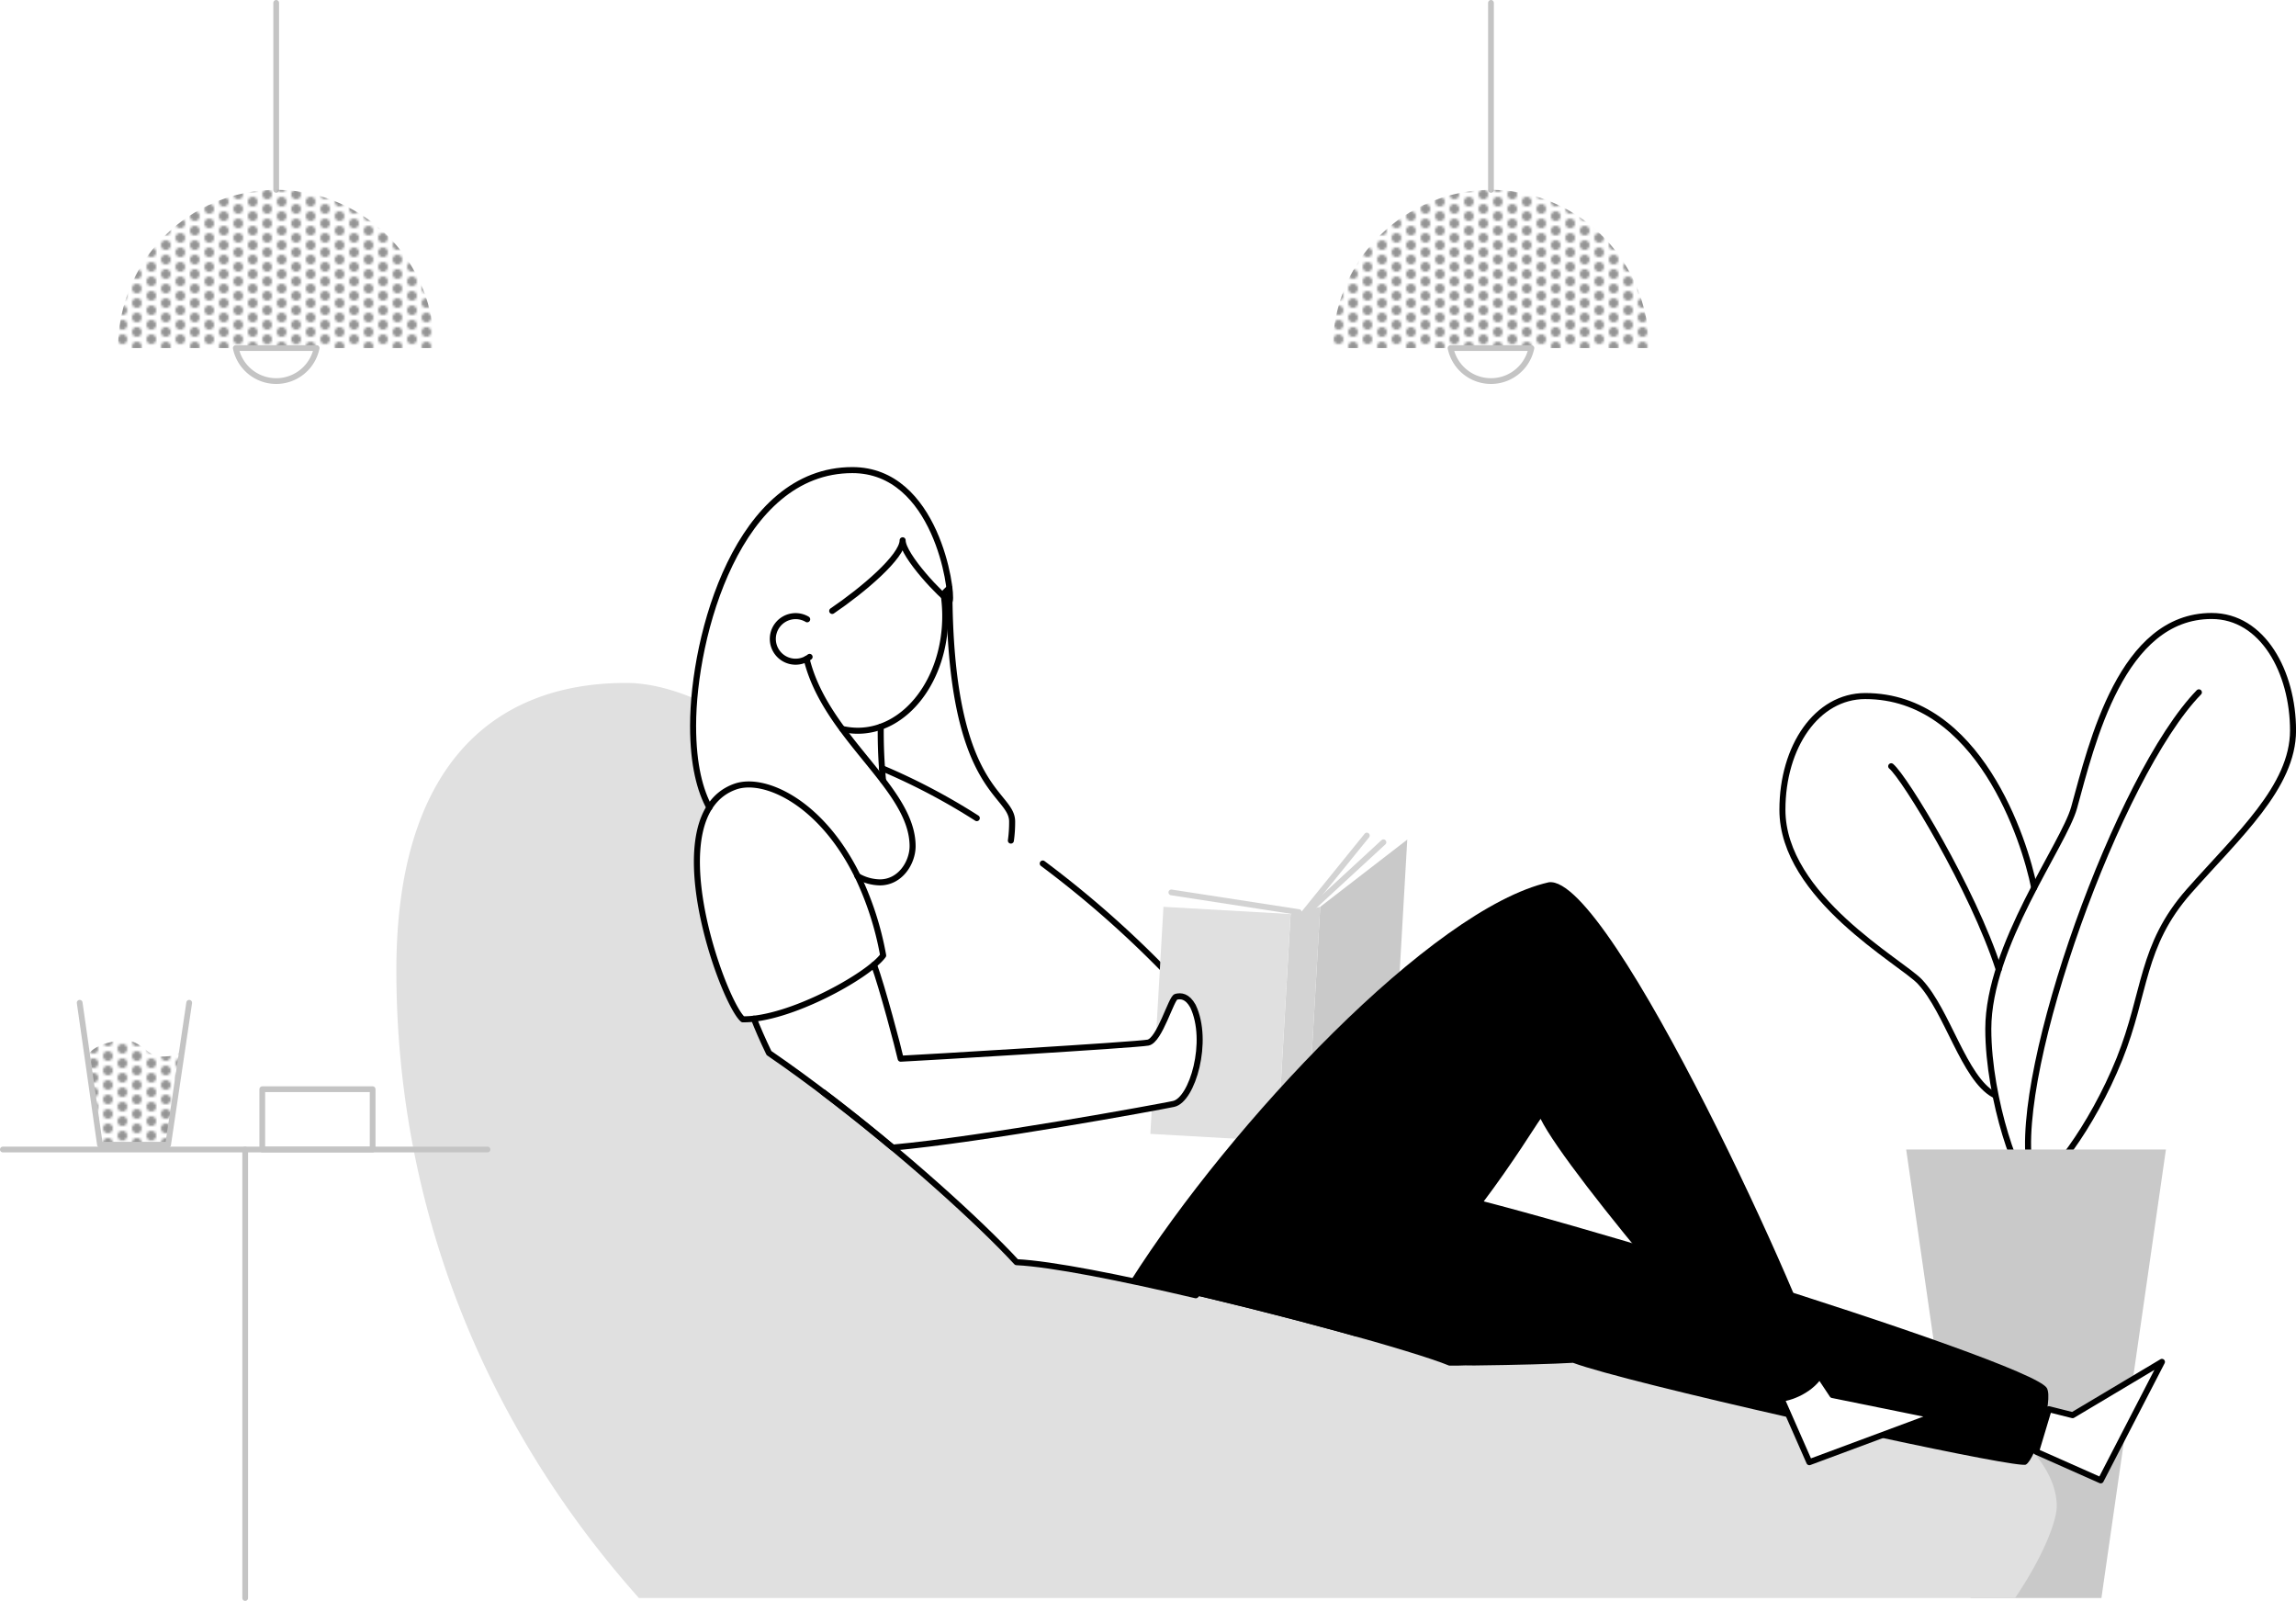 <?xml version="1.0" encoding="UTF-8"?> <svg xmlns="http://www.w3.org/2000/svg" xmlns:xlink="http://www.w3.org/1999/xlink" viewBox="0 0 951.51 663.35"><defs><style>.cls-1,.cls-3,.cls-7,.cls-8{fill:none;}.cls-2{fill:#949494;}.cls-3{stroke:#000;stroke-width:2.5px;}.cls-3,.cls-7,.cls-8{stroke-linecap:round;stroke-linejoin:round;}.cls-4{fill:#c9c9c9;}.cls-5{fill:#e0e0e0;}.cls-6{fill:url(#New_Pattern);}.cls-7{stroke:#c4c4c4;}.cls-7,.cls-8{stroke-width:2.38px;}.cls-8{stroke:#d3d3d3;}.cls-9{fill:#d3d3d3;}</style><pattern id="New_Pattern" data-name="New Pattern" width="12" height="12" patternTransform="translate(14.73 1235.56) rotate(-180)" patternUnits="userSpaceOnUse" viewBox="0 0 12 12"><rect class="cls-1" width="12" height="12"></rect><rect class="cls-1" width="12" height="12"></rect><rect class="cls-1" width="12" height="12"></rect><circle class="cls-2" cx="12" cy="9" r="2"></circle><circle class="cls-2" cx="6" cy="12" r="2"></circle><circle class="cls-2" cy="9" r="2"></circle><circle class="cls-2" cx="12" cy="3" r="2"></circle><circle class="cls-2" cx="6" cy="6" r="2"></circle><circle class="cls-2" cy="3" r="2"></circle><circle class="cls-2" cx="6" r="2"></circle></pattern></defs><title>reading-corner-monochrome</title><g id="Layer_2" data-name="Layer 2"><g id="vector"><path class="cls-3" d="M843,367.82c-3.9-19.75-23.11-79.4-70-79.4-20.07,0-34.33,20.94-34.33,47.12,0,36.21,49.37,63.11,57,71.26,11.45,12.22,18.23,40,30.65,46.79"></path><path class="cls-3" d="M841.65,491.53c-4.76,0-17.66-35.7-17.66-65.2,0-34.38,31.35-76.45,35.55-91.63,7.43-26.92,19.67-79.46,57-79.46,21.2,0,33.74,23.28,33.74,47.46,0,23.28-22.7,43.43-43.12,66.57-20,22.68-17.69,41.8-28.82,69.55C866.94,467.17,848.31,491.53,841.65,491.53Z"></path><path class="cls-3" d="M841.19,483.88c-6.91-40.79,36.84-162.83,70.07-197"></path><path class="cls-3" d="M783.75,317.51c5.6,4.62,33.78,50.83,44.55,84.14"></path><polygon class="cls-4" points="870.59 613.4 843.78 601.49 849.06 583.91 858.93 586.39 883.91 571.49 897.6 476.31 844.14 476.31 843.41 476.31 789.96 476.31 816.68 662.16 843.41 662.16 844.14 662.16 870.87 662.16 880.7 593.84 870.59 613.4"></polygon><path class="cls-5" d="M520.27,501.49a109.15,109.15,0,0,1-24.69,35.22c-30.77-7.23-59.84-13-74.3-13.71-10.77-11.67-29.68-29.37-51.45-47.57-2-1.63-3.94-3.27-5.93-4.9l-.22-.18q-3-2.48-6.08-4.94l-.16-.12c-12.63-10.15-25.85-20.12-38.76-29-2.64-5.46-4.8-10.47-6.25-14.22h0a37.07,37.07,0,0,1-4.61.26c-7.18-6.29-28.82-64-13.86-87.76-3.75-6.83-6.76-17.38-6.76-33.81,0-3.54.16-7.35.5-11.35-9.92-4.12-19.42-6.43-28.22-6.43-56.48,0-95.22,36-95.22,119,0,105.08,41.44,193.93,100.51,260.16H835.1c12.18-18,17.26-32.31,17.26-37.95C852.36,572.93,693,518.48,520.27,501.49ZM749.83,605.87,738,579l15.74-9.45,5.63,8.48,42.24,8.58Z"></path><path class="cls-6" d="M66.79,437.8c-6.19,0-7.69-6.75-15.48-6.75-4.85,0-15,2.76-15,7.49h0l5.11,35.77H69.67l5.88-39.54C74.83,437,71.56,437.8,66.79,437.8Z"></path><path class="cls-3" d="M391.73,245.29l1.72-1.66c0,84.88,26,84.47,26,96.8a54.26,54.26,0,0,1-.52,7.87"></path><line class="cls-7" x1="114.46" y1="78.69" x2="114.46" y2="1.19"></line><line class="cls-7" x1="617.89" y1="78.69" x2="617.89" y2="1.19"></line><path class="cls-3" d="M404.8,339a262.24,262.24,0,0,0-39.34-20.71"></path><path class="cls-3" d="M484.52,404.05a426.72,426.72,0,0,0-52.38-46.24"></path><path class="cls-3" d="M341.27,452.66c33,25,64.71,53.78,80,70.34,14.46.68,43.53,6.48,74.3,13.71,18.78-18.27,32.93-43.2,31.57-73-8.3-19.12-23.71-39.85-42.63-59.69"></path><path class="cls-3" d="M365,301.15a209.29,209.29,0,0,0,.95,22.2"></path><path class="cls-3" d="M391.2,247.16a63.69,63.69,0,0,1,.53,8.13c0,26.23-16.23,47.5-36.25,47.5a28.53,28.53,0,0,1-6.42-.74"></path><path class="cls-3" d="M355.35,363a19.1,19.1,0,0,0,9.28,2.62c8.54,0,13.57-8.29,13.57-15,0-24.16-35.92-44.87-43.92-77.56"></path><path class="cls-3" d="M344.88,253.15c12.67-8.58,29.19-22.55,29.19-29.28,0,6.42,16.7,23.86,19.52,25.1,1.24-4.06-5.63-54.18-40.36-54.18-47.26,0-66,68.41-66,106,0,16.42,3,27,6.75,33.81"></path><polygon class="cls-4" points="577.79 441.98 541.72 469.83 547.13 375.75 583.2 347.9 577.79 441.98"></polygon><line class="cls-8" x1="485.43" y1="369.78" x2="538.28" y2="377.94"></line><line class="cls-8" x1="566.45" y1="346.22" x2="540.76" y2="377.94"></line><line class="cls-8" x1="573.33" y1="349" x2="542.85" y2="377.08"></line><path class="cls-6" d="M114.46,78.69a65.53,65.53,0,0,0-65.52,65.53H180A65.53,65.53,0,0,0,114.46,78.69Z"></path><path class="cls-6" d="M617.89,78.69a65.52,65.52,0,0,0-65.52,65.53h131A65.53,65.53,0,0,0,617.89,78.69Z"></path><line class="cls-7" x1="1.19" y1="476.31" x2="202.03" y2="476.31"></line><line class="cls-7" x1="101.61" y1="476.31" x2="101.61" y2="662.16"></line><rect class="cls-7" x="108.69" y="451.33" width="45.74" height="24.98"></rect><path class="cls-3" d="M335.51,272.19a9.44,9.44,0,1,1-1-15.58"></path><polygon class="cls-9" points="541.72 469.83 529.44 472.86 534.85 378.79 547.13 375.75 541.72 469.83"></polygon><polygon class="cls-3" points="843.78 601.49 870.59 613.4 895.95 564.31 858.93 586.39 849.06 583.91 843.78 601.49"></polygon><path class="cls-3" d="M355.4,363A128.2,128.2,0,0,1,366,395.9c-6,8.39-39,26.73-58.17,26.46-8.38-7.33-36.41-84.62-3.14-96.41,12-4.26,35.67,6.43,50.69,37.05"></path><polyline class="cls-7" points="78.41 415.5 69.67 474.31 41.42 474.31 33.02 415.5"></polyline><path class="cls-5" d="M482.16,375.75l-3.07,53.34c3.59-5.27,6.75-15.7,8.3-16.07,2-.47,4.63-.36,7,3.9,6.87,14.45-.23,38.86-8.05,40.51-1.1.24-4.28.85-9,1.71l-.61,10.69,52.69,3,5.41-94.08Z"></path><polygon class="cls-3" points="738.02 579.01 749.83 605.87 801.63 586.62 759.39 578.04 753.75 569.56 738.02 579.01"></polygon><path d="M848.25,575.15c-6.51-11.34-242-83.89-269.14-85-51-8.64-84.57,19.21-96.93,43.5,47.49,10.67,104,26.28,118.39,32.21l3.52,0c2-.11,4.27-.13,6.88-.06,17.91-.21,32.85-.63,40.91-1.11,11.13,4.15,50.17,13.7,89.8,22.69L738,579l15.74-9.45,5.63,8.48,42.24,8.58-23.58,8.76c33.09,7.14,60,12.36,61.53,11.5C843.51,604.76,851.14,580.17,848.25,575.15Z"></path><path class="cls-7" d="M97.71,144.22a17.1,17.1,0,0,0,33.51,0Z"></path><path class="cls-7" d="M601.14,144.22a17.1,17.1,0,0,0,33.51,0Z"></path><path class="cls-3" d="M312.43,422.11c1.45,3.75,3.61,8.76,6.25,14.22,17.23,11.81,35,25.63,51.25,39.19,37.47-3.41,110.19-16.77,116.41-18.09,7.82-1.65,14.92-26.06,8.05-40.51-2.37-4.26-5-4.37-7-3.9s-6.77,18.06-11.64,19-94.89,6.32-102.5,6.66c-.87-4.07-7.73-30-11.05-38.92"></path><path d="M641.82,365.59c-48.36,11-131.93,100-173.22,165.08,29.93,6.32,66,15.43,93.35,23.1,41.61-32.38,72-84,76.5-90.16,11.36,23.13,92.08,117.3,98,117.3s15.55-4.2,19.34-11.35C752.39,549.38,667.46,361.93,641.82,365.59Z"></path></g></g></svg> 